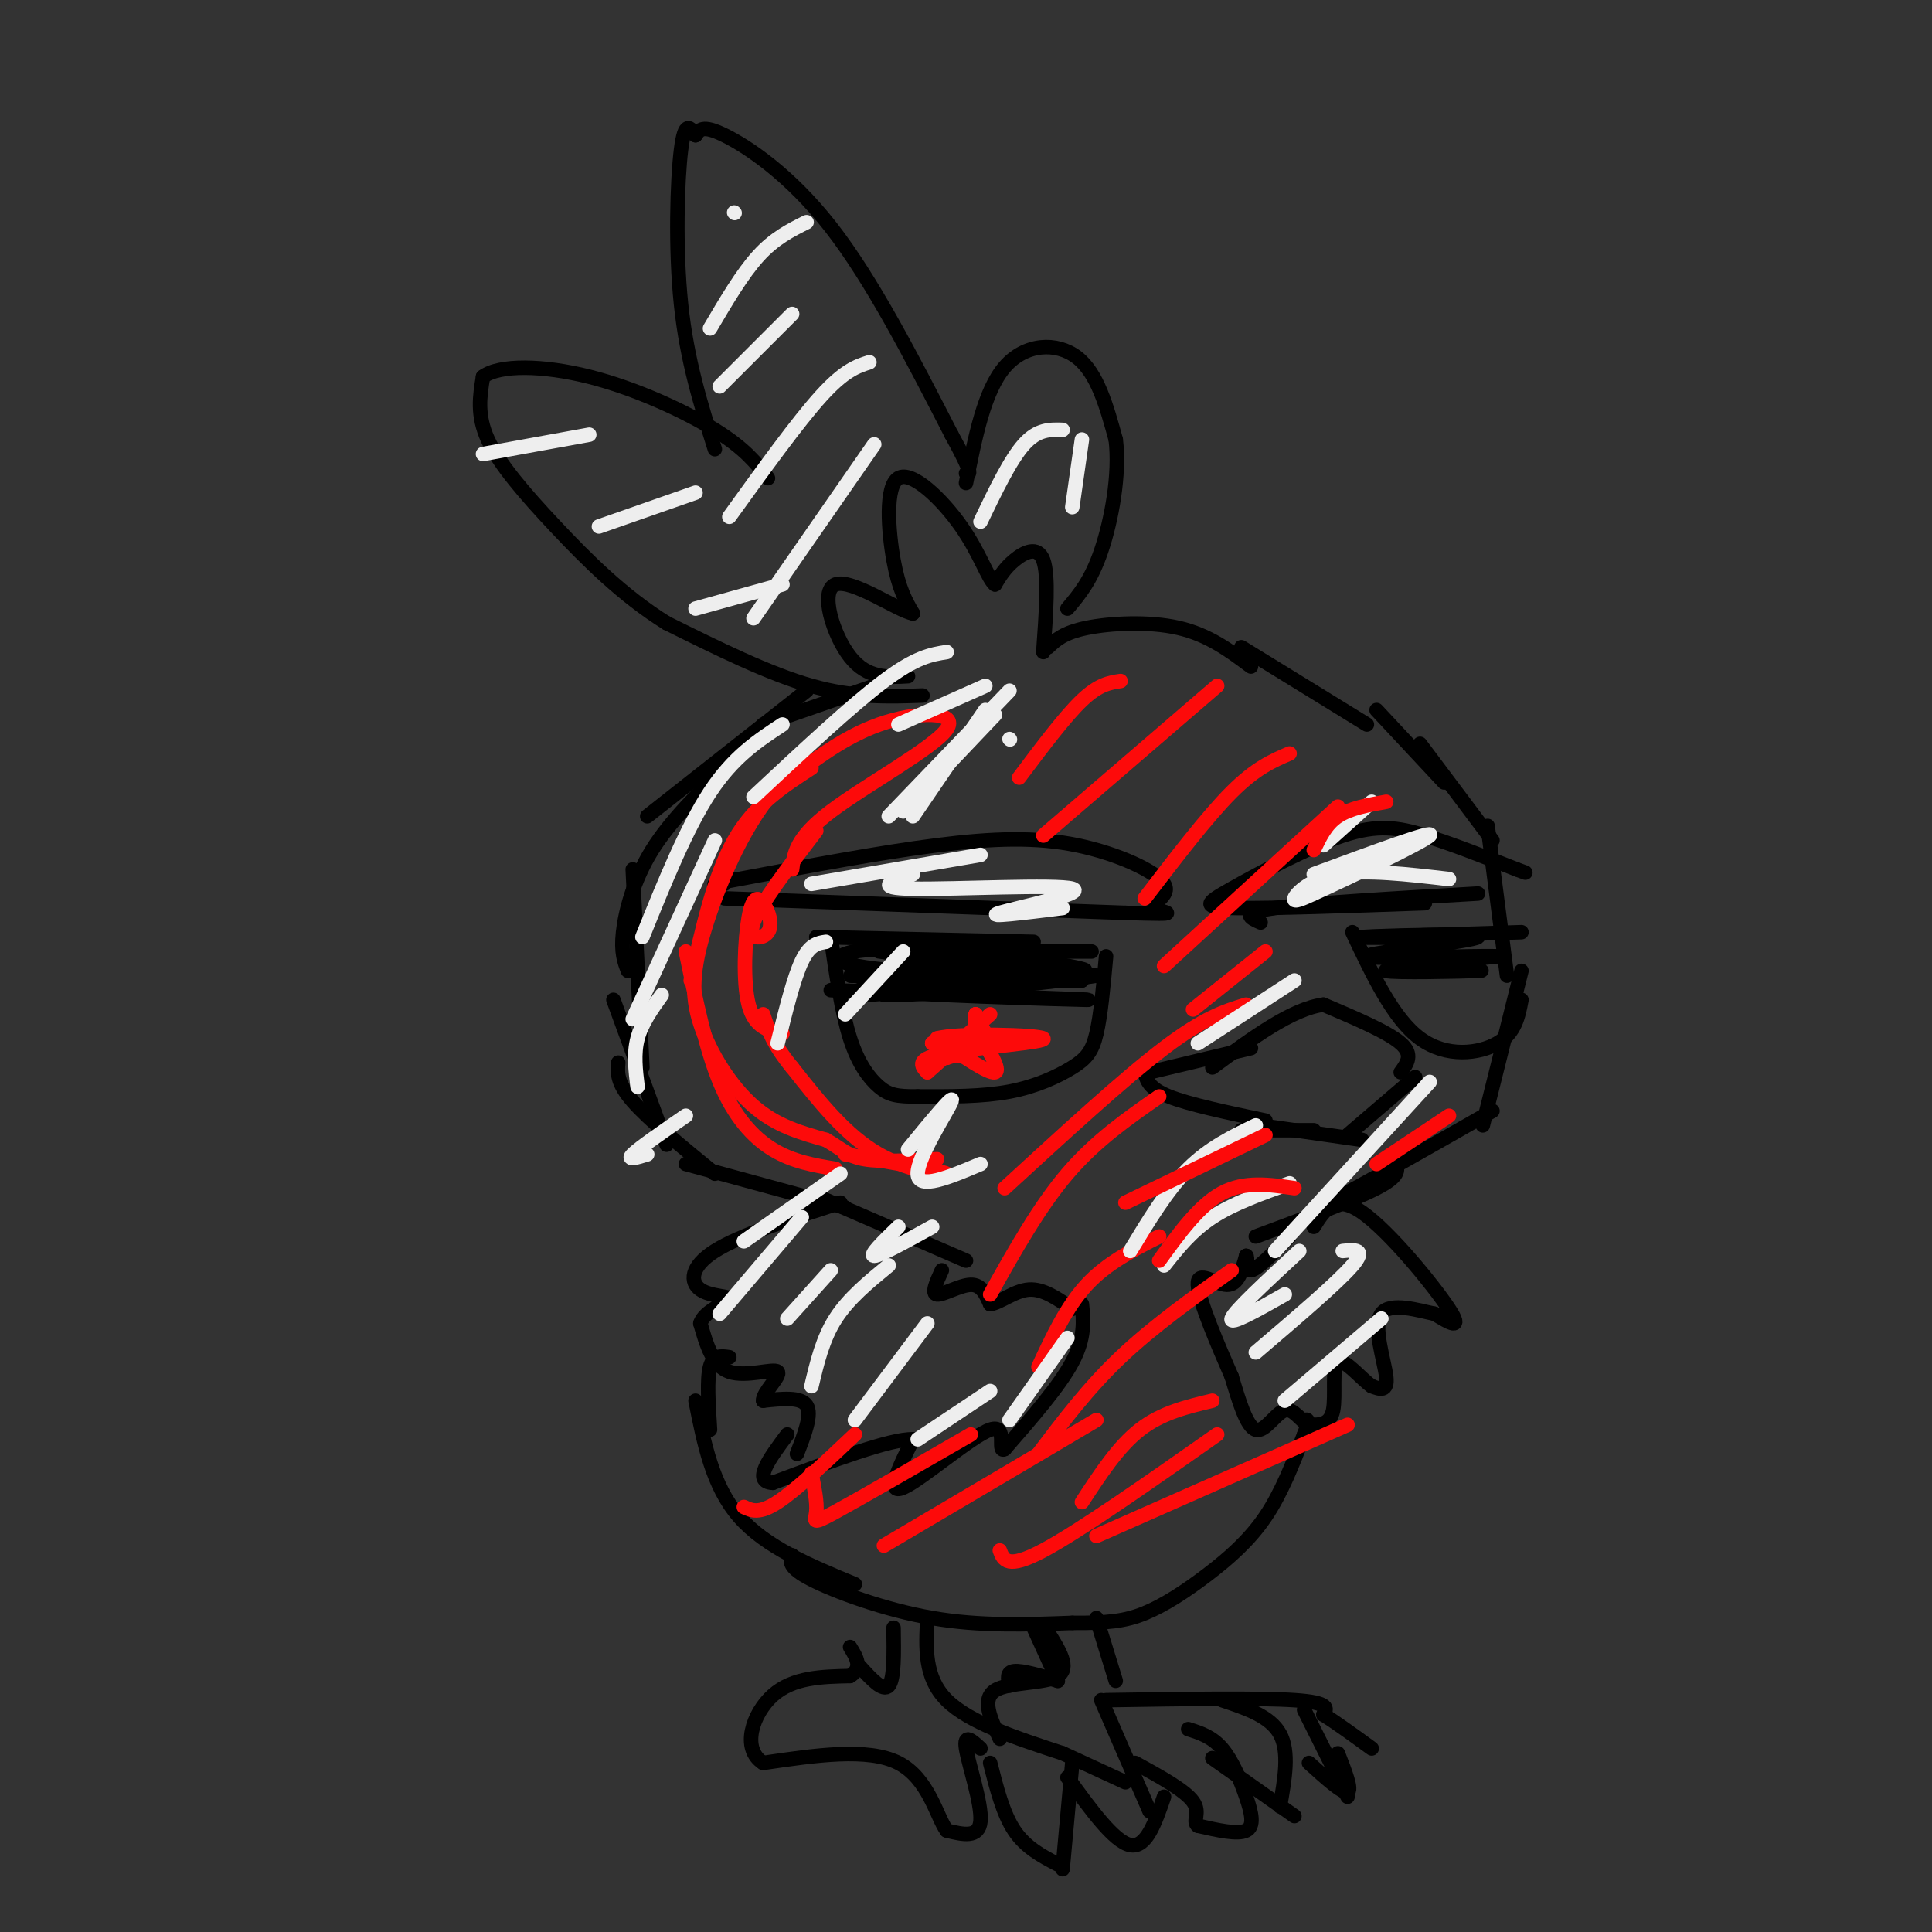 <svg viewBox='0 0 400 400' version='1.1' xmlns='http://www.w3.org/2000/svg' xmlns:xlink='http://www.w3.org/1999/xlink'><rect x="0" y="0" width="400" height="400" fill="#333333" stroke="none"/><g fill='none' stroke='#000000' stroke-width='3' stroke-linecap='round' stroke-linejoin='round'><path d='M200,261c0.000,0.000 -30.000,-13.000 -30,-13'/><path d='M175,250c0.000,0.000 -33.000,-9.000 -33,-9'/><path d='M148,243c-6.833,-5.583 -13.667,-11.167 -17,-15c-3.333,-3.833 -3.167,-5.917 -3,-8'/><path d='M138,237c0.000,0.000 -11.000,-30.000 -11,-30'/><path d='M133,221c0.000,0.000 -2.000,-41.000 -2,-41'/><path d='M130,201c-0.733,-1.889 -1.467,-3.778 -1,-8c0.467,-4.222 2.133,-10.778 6,-17c3.867,-6.222 9.933,-12.111 16,-18'/><path d='M134,169c0.000,0.000 33.000,-26.000 33,-26'/><path d='M158,150c0.000,0.000 23.000,-8.000 23,-8'/><path d='M191,144c-7.083,0.250 -14.167,0.500 -23,-2c-8.833,-2.500 -19.417,-7.750 -30,-13'/><path d='M138,129c-9.024,-5.619 -16.583,-13.167 -23,-20c-6.417,-6.833 -11.690,-12.952 -14,-18c-2.310,-5.048 -1.655,-9.024 -1,-13'/><path d='M100,78c3.405,-2.548 12.417,-2.417 22,0c9.583,2.417 19.738,7.119 26,11c6.262,3.881 8.631,6.940 11,10'/><path d='M148,93c-2.889,-9.178 -5.778,-18.356 -7,-30c-1.222,-11.644 -0.778,-25.756 0,-32c0.778,-6.244 1.889,-4.622 3,-3'/><path d='M144,28c0.810,-1.083 1.333,-2.292 6,0c4.667,2.292 13.476,8.083 22,19c8.524,10.917 16.762,26.958 25,43'/><path d='M197,90c4.667,8.500 3.833,8.250 3,8'/><path d='M200,100c1.889,-9.533 3.778,-19.067 8,-24c4.222,-4.933 10.778,-5.267 15,-2c4.222,3.267 6.111,10.133 8,17'/><path d='M231,91c0.889,7.222 -0.889,16.778 -3,23c-2.111,6.222 -4.556,9.111 -7,12'/><path d='M216,135c0.578,-7.911 1.156,-15.822 0,-19c-1.156,-3.178 -4.044,-1.622 -6,0c-1.956,1.622 -2.978,3.311 -4,5'/><path d='M206,121c-1.445,-1.102 -3.057,-6.357 -7,-12c-3.943,-5.643 -10.215,-11.673 -13,-10c-2.785,1.673 -2.081,11.049 -1,17c1.081,5.951 2.541,8.475 4,11'/><path d='M189,127c-3.036,-0.500 -12.625,-7.250 -16,-6c-3.375,1.250 -0.536,10.500 3,15c3.536,4.500 7.768,4.250 12,4'/><path d='M217,134c1.600,-1.511 3.200,-3.022 8,-4c4.800,-0.978 12.800,-1.422 19,0c6.200,1.422 10.600,4.711 15,8'/><path d='M257,134c0.000,0.000 26.000,16.000 26,16'/><path d='M285,147c0.000,0.000 14.000,15.000 14,15'/><path d='M294,154c0.000,0.000 15.000,20.000 15,20'/><path d='M308,171c0.000,0.000 4.000,31.000 4,31'/><path d='M315,201c0.000,0.000 -8.000,32.000 -8,32'/><path d='M309,230c-14.333,8.167 -28.667,16.333 -34,19c-5.333,2.667 -1.667,-0.167 2,-3'/><path d='M289,241c0.417,1.250 0.833,2.500 -4,5c-4.833,2.500 -14.917,6.250 -25,10'/><path d='M237,222c0.417,1.667 0.833,3.333 5,5c4.167,1.667 12.083,3.333 20,5'/><path d='M257,234c0.000,0.000 15.000,0.000 15,0'/><path d='M261,233c0.000,0.000 21.000,3.000 21,3'/><path d='M279,235c0.000,0.000 14.000,-12.000 14,-12'/><path d='M290,222c1.333,-1.833 2.667,-3.667 0,-6c-2.667,-2.333 -9.333,-5.167 -16,-8'/><path d='M274,208c-6.500,0.833 -14.750,6.917 -23,13'/><path d='M259,217c0.000,0.000 -21.000,5.000 -21,5'/><path d='M169,194c0.000,0.000 45.000,1.000 45,1'/><path d='M203,197c0.000,0.000 23.000,0.000 23,0'/><path d='M229,198c-0.554,6.113 -1.107,12.226 -2,16c-0.893,3.774 -2.125,5.208 -5,7c-2.875,1.792 -7.393,3.940 -13,5c-5.607,1.060 -12.304,1.030 -19,1'/><path d='M190,227c-4.440,0.048 -6.042,-0.333 -8,-2c-1.958,-1.667 -4.274,-4.619 -6,-10c-1.726,-5.381 -2.863,-13.190 -4,-21'/><path d='M172,205c28.356,1.022 56.711,2.044 53,2c-3.711,-0.044 -39.489,-1.156 -45,-2c-5.511,-0.844 19.244,-1.422 44,-2'/><path d='M224,203c-7.537,-0.535 -48.379,-0.873 -48,-1c0.379,-0.127 41.978,-0.044 48,0c6.022,0.044 -23.532,0.050 -38,-1c-14.468,-1.050 -13.848,-3.157 -9,-4c4.848,-0.843 13.924,-0.421 23,0'/><path d='M200,197c11.963,1.219 30.372,4.265 23,4c-7.372,-0.265 -40.523,-3.841 -41,-4c-0.477,-0.159 31.721,3.097 38,4c6.279,0.903 -13.360,-0.549 -33,-2'/><path d='M213,201c0.000,0.000 14.000,1.000 14,1'/><path d='M227,202c-8.347,1.338 -36.215,4.185 -43,4c-6.785,-0.185 7.511,-3.400 19,-5c11.489,-1.600 20.170,-1.585 13,0c-7.170,1.585 -30.191,4.738 -37,5c-6.809,0.262 2.596,-2.369 12,-5'/><path d='M191,201c4.667,-1.178 10.333,-1.622 10,-2c-0.333,-0.378 -6.667,-0.689 -13,-1'/><path d='M150,186c0.000,0.000 83.000,3.000 83,3'/><path d='M233,189c13.874,0.417 7.060,-0.040 6,-1c-1.060,-0.960 3.633,-2.422 2,-5c-1.633,-2.578 -9.594,-6.271 -18,-8c-8.406,-1.729 -17.259,-1.494 -29,0c-11.741,1.494 -26.371,4.247 -41,7'/><path d='M153,182c-7.333,1.333 -5.167,1.167 -3,1'/><path d='M283,194c0.000,0.000 32.000,-1.000 32,-1'/><path d='M280,193c4.244,8.978 8.489,17.956 14,22c5.511,4.044 12.289,3.156 16,1c3.711,-2.156 4.356,-5.578 5,-9'/><path d='M293,201c8.111,-0.067 16.222,-0.133 13,0c-3.222,0.133 -17.778,0.467 -19,0c-1.222,-0.467 10.889,-1.733 23,-3'/><path d='M310,198c-4.407,-0.222 -26.923,0.724 -27,0c-0.077,-0.724 22.287,-3.118 23,-4c0.713,-0.882 -20.225,-0.252 -24,0c-3.775,0.252 9.612,0.126 23,0'/><path d='M305,194c2.667,0.000 -2.167,0.000 -7,0'/><path d='M261,191c-2.250,-1.000 -4.500,-2.000 3,-3c7.500,-1.000 24.750,-2.000 42,-3'/><path d='M295,187c-15.778,0.553 -31.557,1.107 -39,1c-7.443,-0.107 -6.552,-0.874 -1,-4c5.552,-3.126 15.764,-8.611 23,-11c7.236,-2.389 11.496,-1.683 17,0c5.504,1.683 12.252,4.341 19,7'/><path d='M314,180c3.167,1.167 1.583,0.583 0,0'/><path d='M272,254c2.156,-3.467 4.311,-6.933 10,-3c5.689,3.933 14.911,15.267 18,20c3.089,4.733 0.044,2.867 -3,1'/><path d='M297,272c-3.048,-0.595 -9.167,-2.583 -11,0c-1.833,2.583 0.619,9.738 1,13c0.381,3.262 -1.310,2.631 -3,2'/><path d='M284,287c-2.048,-1.381 -5.667,-5.833 -7,-5c-1.333,0.833 -0.381,6.952 -1,10c-0.619,3.048 -2.810,3.024 -5,3'/><path d='M271,295c-1.607,-0.583 -3.125,-3.542 -5,-3c-1.875,0.542 -4.107,4.583 -6,4c-1.893,-0.583 -3.446,-5.792 -5,-11'/><path d='M255,285c-2.667,-6.071 -6.833,-15.750 -7,-19c-0.167,-3.250 3.667,-0.071 6,0c2.333,0.071 3.167,-2.964 4,-6'/><path d='M258,260c0.489,0.044 -0.289,3.156 1,3c1.289,-0.156 4.644,-3.578 8,-7'/><path d='M224,270c0.333,3.500 0.667,7.000 -2,12c-2.667,5.000 -8.333,11.500 -14,18'/><path d='M208,300c-1.750,1.048 0.875,-5.333 -3,-4c-3.875,1.333 -14.250,10.381 -18,12c-3.750,1.619 -0.875,-4.190 2,-10'/><path d='M189,298c-4.500,-0.167 -16.750,4.417 -29,9'/><path d='M160,307c-4.333,-0.167 -0.667,-5.083 3,-10'/><path d='M165,301c1.583,-4.083 3.167,-8.167 2,-10c-1.167,-1.833 -5.083,-1.417 -9,-1'/><path d='M158,290c-0.190,-1.631 3.833,-5.208 3,-6c-0.833,-0.792 -6.524,1.202 -10,0c-3.476,-1.202 -4.738,-5.601 -6,-10'/><path d='M145,274c0.759,-2.654 5.657,-4.289 6,-5c0.343,-0.711 -3.869,-0.499 -6,-2c-2.131,-1.501 -2.180,-4.715 3,-8c5.180,-3.285 15.590,-6.643 26,-10'/><path d='M195,263c-1.111,2.422 -2.222,4.844 -1,5c1.222,0.156 4.778,-1.956 7,-2c2.222,-0.044 3.111,1.978 4,4'/><path d='M205,270c2.000,-0.222 5.000,-2.778 8,-3c3.000,-0.222 6.000,1.889 9,4'/><path d='M151,281c-1.667,-0.250 -3.333,-0.500 -4,2c-0.667,2.500 -0.333,7.750 0,13'/><path d='M144,290c1.750,8.833 3.500,17.667 9,24c5.500,6.333 14.750,10.167 24,14'/><path d='M164,322c-0.444,1.244 -0.889,2.489 4,5c4.889,2.511 15.111,6.289 25,8c9.889,1.711 19.444,1.356 29,1'/><path d='M222,336c7.262,0.049 10.915,-0.327 15,-2c4.085,-1.673 8.600,-4.643 13,-8c4.400,-3.357 8.686,-7.102 12,-12c3.314,-4.898 5.657,-10.949 8,-17'/><path d='M270,297c1.333,-3.333 0.667,-3.167 0,-3'/><path d='M214,337c0.000,0.000 5.000,11.000 5,11'/><path d='M219,348c-3.667,-1.083 -7.333,-2.167 -9,-2c-1.667,0.167 -1.333,1.583 -1,3'/><path d='M227,335c0.000,0.000 4.000,13.000 4,13'/><path d='M229,352c15.750,-0.250 31.500,-0.500 39,0c7.500,0.500 6.750,1.750 6,3'/><path d='M274,355c2.667,1.667 6.333,4.333 10,7'/><path d='M270,354c0.000,0.000 9.000,18.000 9,18'/><path d='M277,363c1.500,3.833 3.000,7.667 2,8c-1.000,0.333 -4.500,-2.833 -8,-6'/><path d='M265,374c1.000,-5.667 2.000,-11.333 0,-15c-2.000,-3.667 -7.000,-5.333 -12,-7'/><path d='M268,376c0.000,0.000 -17.000,-12.000 -17,-12'/><path d='M246,358c2.452,0.774 4.905,1.548 7,4c2.095,2.452 3.833,6.583 5,10c1.167,3.417 1.762,6.119 0,7c-1.762,0.881 -5.881,-0.060 -10,-1'/><path d='M248,378c-1.244,-0.911 0.644,-2.689 -1,-5c-1.644,-2.311 -6.822,-5.156 -12,-8'/><path d='M192,335c-0.333,6.167 -0.667,12.333 4,17c4.667,4.667 14.333,7.833 24,11'/><path d='M220,363c6.167,2.833 9.583,4.417 13,6'/><path d='M228,352c0.000,0.000 10.000,23.000 10,23'/><path d='M241,372c-1.833,5.333 -3.667,10.667 -7,10c-3.333,-0.667 -8.167,-7.333 -13,-14'/><path d='M222,365c0.000,0.000 -2.000,22.000 -2,22'/><path d='M219,386c-3.333,-1.750 -6.667,-3.500 -9,-7c-2.333,-3.500 -3.667,-8.750 -5,-14'/><path d='M203,362c-1.756,-1.622 -3.511,-3.244 -3,0c0.511,3.244 3.289,11.356 3,15c-0.289,3.644 -3.644,2.822 -7,2'/><path d='M196,379c-2.067,-2.800 -3.733,-10.800 -10,-14c-6.267,-3.200 -17.133,-1.600 -28,0'/><path d='M158,365c-4.622,-2.933 -2.178,-10.267 2,-14c4.178,-3.733 10.089,-3.867 16,-4'/><path d='M176,347c2.667,-1.667 1.333,-3.833 0,-6'/><path d='M178,345c2.417,2.667 4.833,5.333 6,4c1.167,-1.333 1.083,-6.667 1,-12'/><path d='M217,338c2.311,3.689 4.622,7.378 2,9c-2.622,1.622 -10.178,1.178 -13,3c-2.822,1.822 -0.911,5.911 1,10'/></g>
<g fill='none' stroke='#FD0A0A' stroke-width='3' stroke-linecap='round' stroke-linejoin='round'><path d='M168,159c-5.917,3.833 -11.833,7.667 -16,15c-4.167,7.333 -6.583,18.167 -9,29'/><path d='M142,197c2.022,9.933 4.044,19.867 7,27c2.956,7.133 6.844,11.467 11,14c4.156,2.533 8.578,3.267 13,4'/><path d='M175,239c10.022,1.733 20.044,3.467 21,4c0.956,0.533 -7.156,-0.133 -14,-4c-6.844,-3.867 -12.422,-10.933 -18,-18'/><path d='M164,221c-4.000,-4.833 -5.000,-7.917 -6,-11'/><path d='M162,214c-2.888,-0.633 -5.775,-1.267 -7,-6c-1.225,-4.733 -0.787,-13.567 0,-18c0.787,-4.433 1.922,-4.467 3,-3c1.078,1.467 2.098,4.433 1,6c-1.098,1.567 -4.314,1.733 -3,-2c1.314,-3.733 7.157,-11.367 13,-19'/><path d='M164,180c0.381,-3.262 0.762,-6.524 8,-12c7.238,-5.476 21.333,-13.167 24,-17c2.667,-3.833 -6.095,-3.810 -14,-1c-7.905,2.810 -14.952,8.405 -22,14'/><path d='M160,164c-6.386,7.544 -11.351,19.404 -14,28c-2.649,8.596 -2.982,13.930 -1,20c1.982,6.070 6.281,12.877 11,17c4.719,4.123 9.860,5.561 15,7'/><path d='M171,236c3.444,1.978 4.556,3.422 8,4c3.444,0.578 9.222,0.289 15,0'/><path d='M202,210c0.000,0.000 3.000,8.000 3,8'/><path d='M205,216c0.000,0.000 -3.000,-6.000 -3,-6'/><path d='M202,210c-0.333,0.933 0.333,6.267 -1,8c-1.333,1.733 -4.667,-0.133 -8,-2'/><path d='M193,216c2.089,-0.711 11.311,-1.489 13,-1c1.689,0.489 -4.156,2.244 -10,4'/><path d='M196,219c-0.167,-0.833 4.417,-4.917 9,-9'/><path d='M202,213c2.667,4.333 5.333,8.667 4,9c-1.333,0.333 -6.667,-3.333 -12,-7'/><path d='M194,215c4.262,-1.214 20.917,-0.750 22,0c1.083,0.750 -13.405,1.786 -20,3c-6.595,1.214 -5.298,2.607 -4,4'/><path d='M192,222c1.000,-0.833 5.500,-4.917 10,-9'/><path d='M232,141c-2.250,0.333 -4.500,0.667 -8,4c-3.500,3.333 -8.250,9.667 -13,16'/><path d='M252,142c0.000,0.000 -36.000,31.000 -36,31'/><path d='M267,156c-3.500,1.500 -7.000,3.000 -12,8c-5.000,5.000 -11.500,13.500 -18,22'/><path d='M277,167c0.000,0.000 -36.000,33.000 -36,33'/><path d='M258,208c-4.333,1.333 -8.667,2.667 -17,9c-8.333,6.333 -20.667,17.667 -33,29'/><path d='M240,227c-6.583,4.583 -13.167,9.167 -19,16c-5.833,6.833 -10.917,15.917 -16,25'/><path d='M240,256c-5.417,2.750 -10.833,5.500 -15,10c-4.167,4.500 -7.083,10.750 -10,17'/><path d='M255,263c-8.167,5.833 -16.333,11.667 -23,18c-6.667,6.333 -11.833,13.167 -17,20'/><path d='M251,290c-5.250,1.250 -10.500,2.500 -15,6c-4.500,3.500 -8.250,9.250 -12,15'/><path d='M279,295c0.000,0.000 -52.000,23.000 -52,23'/><path d='M252,297c-14.250,10.000 -28.500,20.000 -36,24c-7.500,4.000 -8.250,2.000 -9,0'/><path d='M227,294c0.000,0.000 -44.000,26.000 -44,26'/><path d='M201,297c-11.400,6.578 -22.800,13.156 -28,16c-5.200,2.844 -4.200,1.956 -4,0c0.200,-1.956 -0.400,-4.978 -1,-8'/><path d='M177,297c-6.083,5.750 -12.167,11.500 -16,14c-3.833,2.500 -5.417,1.750 -7,1'/></g>
<g fill='none' stroke='#EEEEEE' stroke-width='3' stroke-linecap='round' stroke-linejoin='round'><path d='M209,153c0.000,0.000 0.100,0.100 0.1,0.1'/><path d='M204,147c0.000,0.000 -15.000,22.000 -15,22'/><path d='M206,148c0.000,0.000 -19.000,20.000 -19,20'/><path d='M209,143c0.000,0.000 -25.000,26.000 -25,26'/><path d='M204,142c0.000,0.000 -18.000,8.000 -18,8'/><path d='M196,135c-3.167,0.500 -6.333,1.000 -13,6c-6.667,5.000 -16.833,14.500 -27,24'/><path d='M162,150c-5.083,3.333 -10.167,6.667 -15,14c-4.833,7.333 -9.417,18.667 -14,30'/><path d='M148,174c0.000,0.000 -17.000,37.000 -17,37'/><path d='M137,206c-2.083,2.917 -4.167,5.833 -5,9c-0.833,3.167 -0.417,6.583 0,10'/><path d='M142,231c-4.833,3.333 -9.667,6.667 -11,8c-1.333,1.333 0.833,0.667 3,0'/><path d='M174,243c0.000,0.000 -20.000,14.000 -20,14'/><path d='M193,254c-5.417,3.000 -10.833,6.000 -12,6c-1.167,0.000 1.917,-3.000 5,-6'/><path d='M203,241c-6.467,2.733 -12.933,5.467 -13,2c-0.067,-3.467 6.267,-13.133 7,-15c0.733,-1.867 -4.133,4.067 -9,10'/><path d='M171,195c-1.667,0.250 -3.333,0.500 -5,4c-1.667,3.500 -3.333,10.250 -5,17'/><path d='M187,197c0.000,0.000 -12.000,13.000 -12,13'/><path d='M166,252c0.000,0.000 -17.000,20.000 -17,20'/><path d='M172,263c0.000,0.000 -9.000,10.000 -9,10'/><path d='M184,262c-4.167,3.417 -8.333,6.833 -11,11c-2.667,4.167 -3.833,9.083 -5,14'/><path d='M192,274c0.000,0.000 -15.000,20.000 -15,20'/><path d='M205,288c0.000,0.000 -15.000,10.000 -15,10'/><path d='M221,277c0.000,0.000 -12.000,17.000 -12,17'/><path d='M269,259c-6.750,6.250 -13.500,12.500 -14,14c-0.500,1.500 5.250,-1.750 11,-5'/><path d='M278,259c2.500,-0.250 5.000,-0.500 2,3c-3.000,3.500 -11.500,10.750 -20,18'/><path d='M286,273c0.000,0.000 -20.000,17.000 -20,17'/><path d='M152,44c0.000,0.000 0.100,0.100 0.1,0.1'/><path d='M167,46c-3.333,1.667 -6.667,3.333 -10,7c-3.333,3.667 -6.667,9.333 -10,15'/><path d='M164,65c0.000,0.000 -15.000,15.000 -15,15'/><path d='M180,75c-2.583,0.833 -5.167,1.667 -10,7c-4.833,5.333 -11.917,15.167 -19,25'/><path d='M181,92c0.000,0.000 -25.000,36.000 -25,36'/><path d='M162,121c0.000,0.000 -18.000,5.000 -18,5'/><path d='M144,102c0.000,0.000 -20.000,7.000 -20,7'/><path d='M122,90c0.000,0.000 -22.000,4.000 -22,4'/><path d='M220,89c-2.583,-0.083 -5.167,-0.167 -8,3c-2.833,3.167 -5.917,9.583 -9,16'/><path d='M224,91c0.000,0.000 -2.000,14.000 -2,14'/><path d='M268,203c0.000,0.000 -20.000,13.000 -20,13'/><path d='M284,166c0.000,0.000 -10.000,9.000 -10,9'/><path d='M296,224c0.000,0.000 -32.000,35.000 -32,35'/><path d='M267,245c-5.833,2.083 -11.667,4.167 -16,7c-4.333,2.833 -7.167,6.417 -10,10'/><path d='M260,233c-4.833,2.333 -9.667,4.667 -14,9c-4.333,4.333 -8.167,10.667 -12,17'/></g>
<g fill='none' stroke='#FD0A0A' stroke-width='3' stroke-linecap='round' stroke-linejoin='round'><path d='M262,235c0.000,0.000 -29.000,14.000 -29,14'/><path d='M268,246c-5.167,-0.750 -10.333,-1.500 -15,1c-4.667,2.500 -8.833,8.250 -13,14'/><path d='M300,231c0.000,0.000 -15.000,10.000 -15,10'/><path d='M287,166c-3.750,0.667 -7.500,1.333 -10,3c-2.500,1.667 -3.750,4.333 -5,7'/><path d='M262,197c0.000,0.000 -15.000,12.000 -15,12'/></g>
<g fill='none' stroke='#EEEEEE' stroke-width='3' stroke-linecap='round' stroke-linejoin='round'><path d='M300,182c-8.622,-1.000 -17.244,-2.000 -23,-1c-5.756,1.000 -8.644,4.000 -9,5c-0.356,1.000 1.822,0.000 4,-1'/><path d='M272,185c7.022,-3.178 22.578,-10.622 24,-12c1.422,-1.378 -11.289,3.311 -24,8'/><path d='M220,188c-8.173,1.006 -16.345,2.012 -13,1c3.345,-1.012 18.208,-4.042 15,-5c-3.208,-0.958 -24.488,0.155 -33,0c-8.512,-0.155 -4.256,-1.577 0,-3'/><path d='M203,177c0.000,0.000 -35.000,6.000 -35,6'/></g>
</svg>